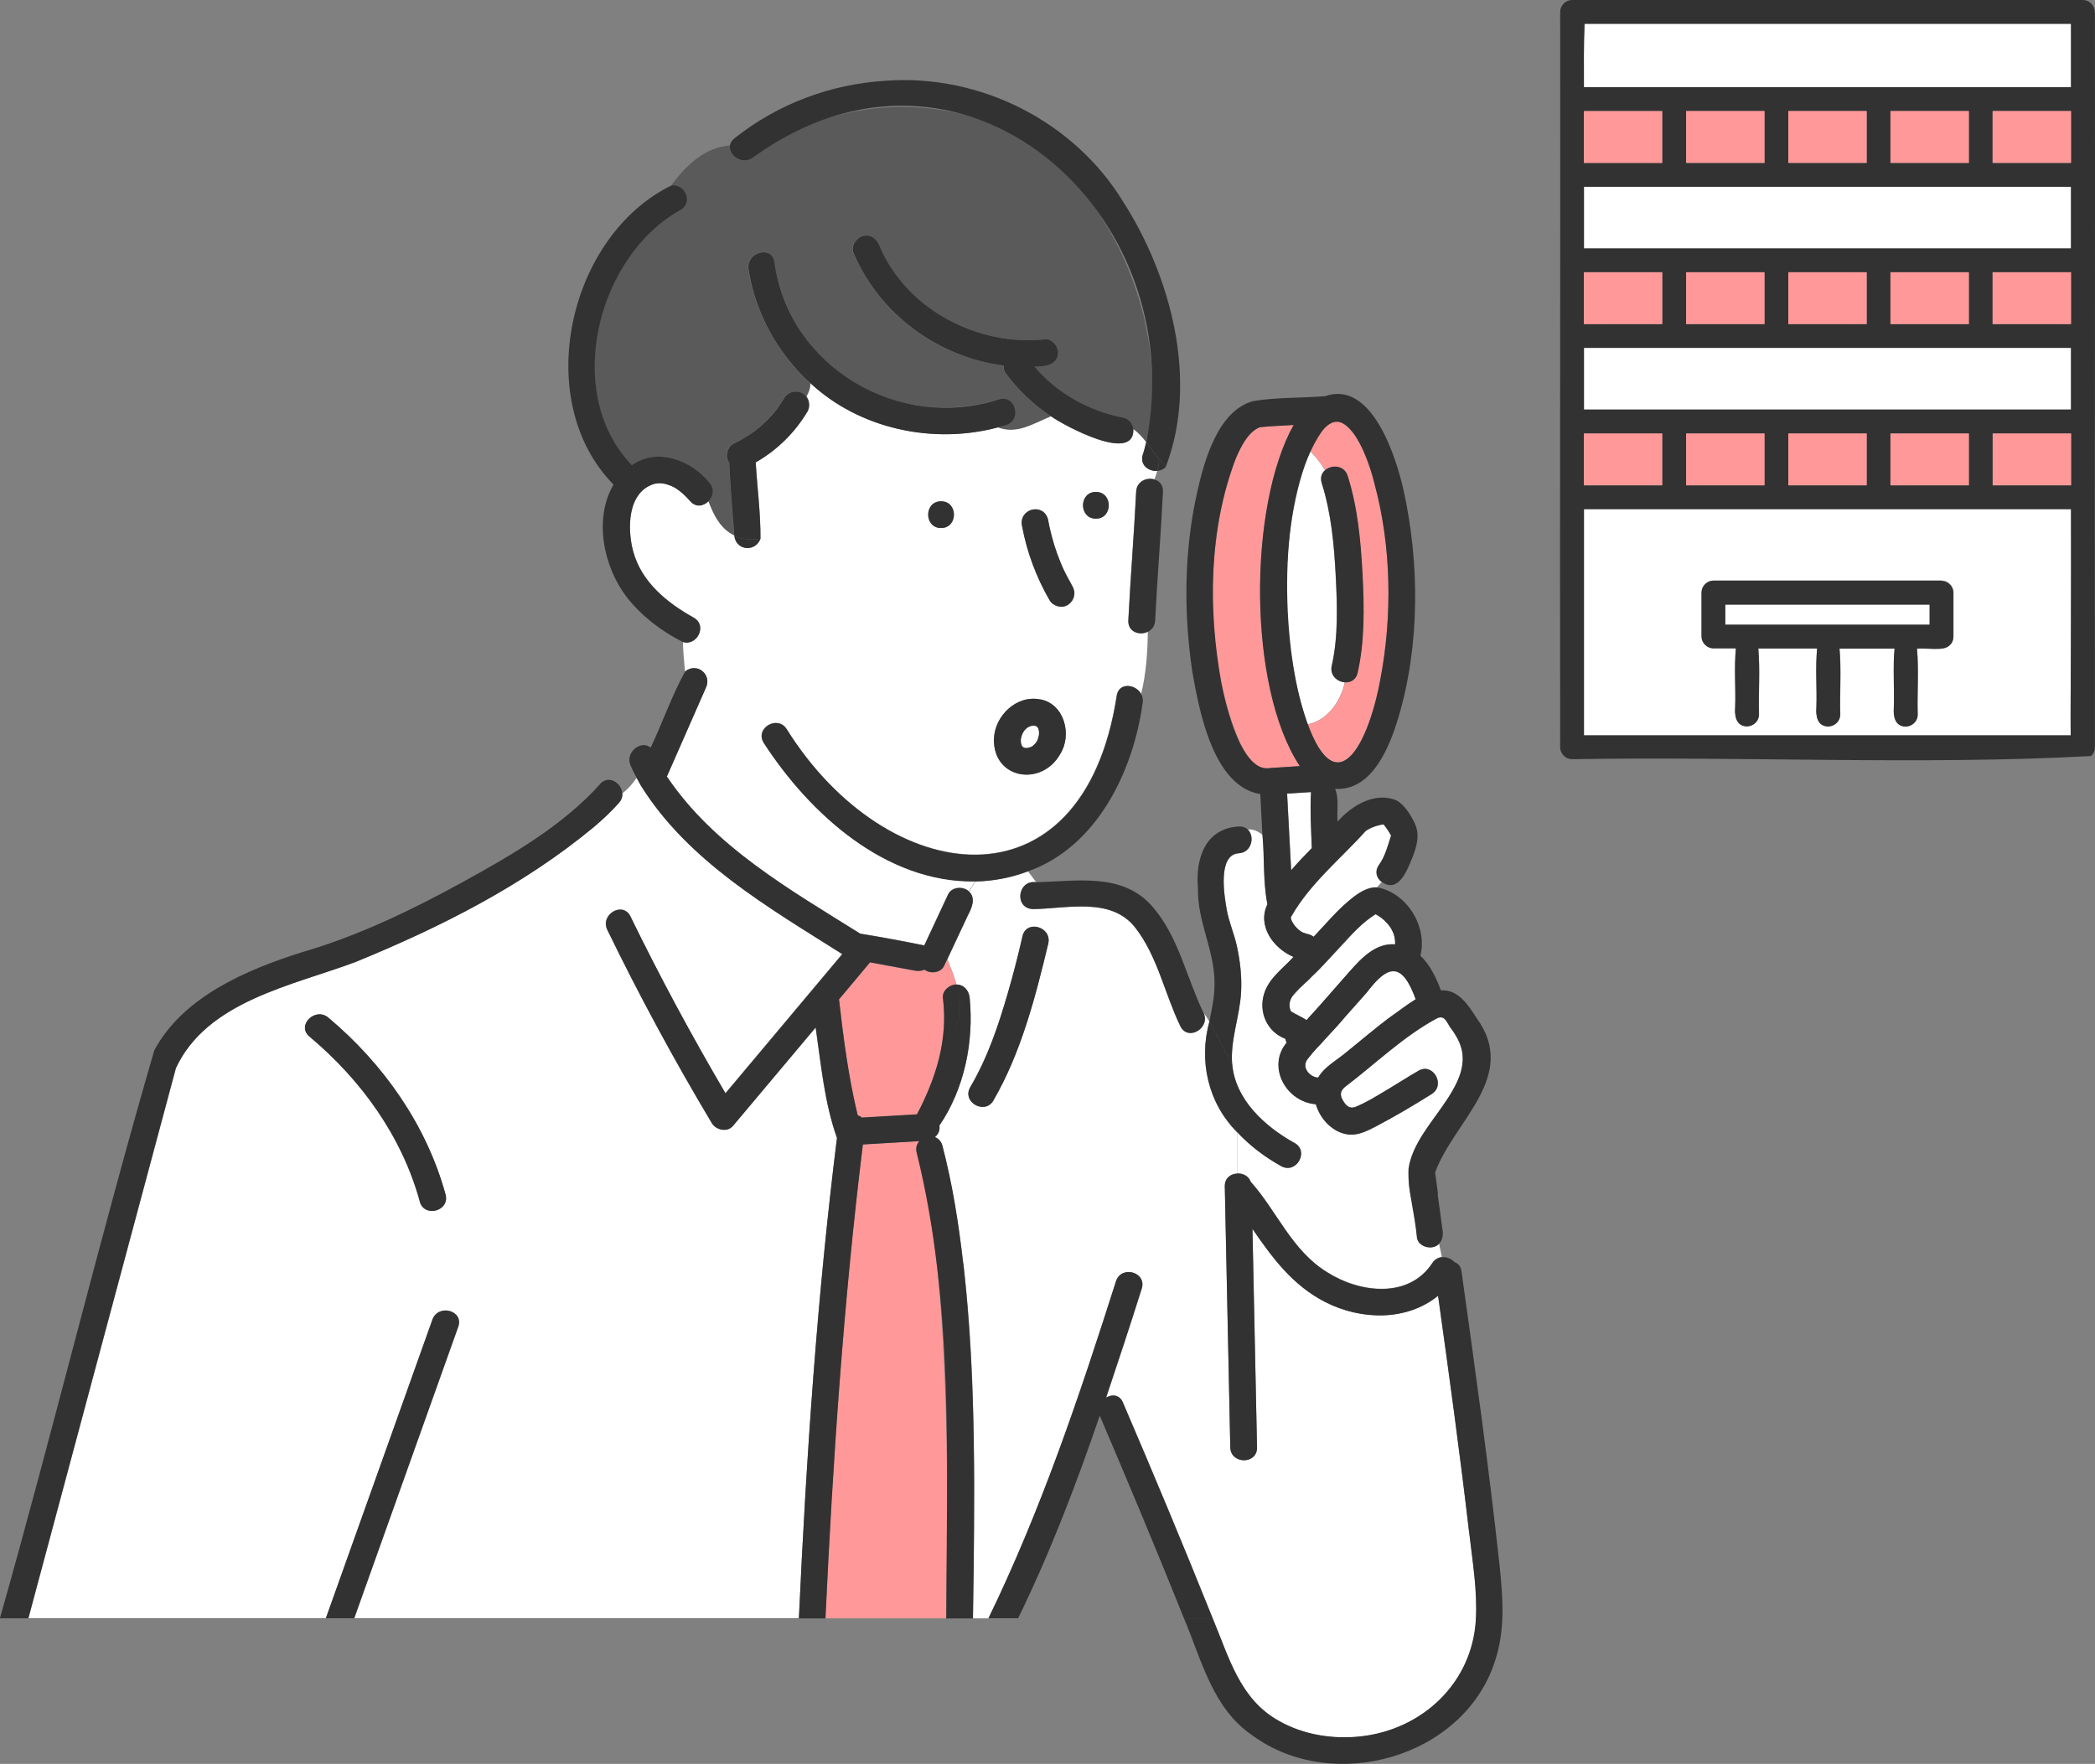 <?xml version="1.0" encoding="UTF-8"?>
<svg id="_レイヤー_2" data-name="レイヤー 2" xmlns="http://www.w3.org/2000/svg" viewBox="0 0 206.08 173.51">
  <rect x="0" y="0" width="206.08" height="173.51" fill="#808080" stroke="none"/>
  <defs>
    <style>
      .cls-1 {
        fill: #5a5a5a;
      }

      .cls-1, .cls-2, .cls-3, .cls-4 {
        stroke-width: 0px;
      }

      .cls-2 {
        fill: #f99;
      }

      .cls-3 {
        fill: #323232;
      }

      .cls-4 {
        fill: #fff;
      }
    </style>
  </defs>
  <g id="_レイヤー_1-2" data-name="レイヤー 1">
    <g>
      <g>
        <path class="cls-4" d="M203.65,34.22h-47.84v6.07h47.91v-6.07h-.07Z"/>
        <path class="cls-4" d="M203.65,18.37h-47.84v6.07h47.91v-6.07h-.07Z"/>
        <path class="cls-4" d="M203.72,64.59v-14.5h-47.91v22.25h47.88c-.07-2.58.03-5.18.03-7.75ZM192.16,62.62c0,.35-.13.61-.32.8,0,0-.01.02-.02.02-.01.01-.03.03-.04.04-.19.19-.45.31-.79.31h-2.41c.19,2.14.01,4.34.07,6.5,0,.66-.54,1.14-1.17,1.17-1.09-.02-1.25-1.05-1.17-1.93.06-1.91-.11-3.85.07-5.75h-5.42c.19,2.14.01,4.34.07,6.5,0,.66-.54,1.14-1.17,1.17-1.09-.02-1.25-1.05-1.17-1.93.06-1.91-.11-3.85.07-5.75h-5.79c.19,2.14.01,4.34.07,6.5,0,.66-.54,1.14-1.17,1.17-1.09-.02-1.25-1.05-1.17-1.93.06-1.91-.11-3.85.07-5.75h-2.21c-.63,0-1.17-.54-1.17-1.17v-4.32c0-.63.54-1.17,1.17-1.17h22.44c.63,0,1.17.54,1.17,1.17v4.32Z"/>
        <path class="cls-4" d="M155.88,8.58h47.84V2.34h-47.86c-.09,2.1-.05,4.14-.06,6.24h.07Z"/>
        <path class="cls-3" d="M206.06,1.17c0-.63-.54-1.17-1.17-1.17h-50.25c-.63,0-1.17.54-1.17,1.17.03,24.07-.04,48.14,0,72.21-.06.67.48,1.3,1.17,1.3,16.77-.3,34.54.59,51.05-.31.01-.01.03-.02.04-.04,0,0,.01-.02.02-.02.19-.19.32-.45.32-.8v-7.19c-.03-21.71.04-43.44,0-65.14ZM160.85,72.33h-5.04v-22.25h47.91c.03,7.42-.04,14.83-.03,22.25h-42.85ZM155.86,2.34h47.86v6.24h-47.91c0-2.09-.03-4.14.06-6.24ZM203.72,47.74h-7.71v-5.1h7.71v5.1ZM165.86,42.64h7.71v5.1h-7.71v-5.1ZM175.91,42.64h7.71v5.1h-7.71v-5.1ZM185.96,42.64h7.71v5.1h-7.71v-5.1ZM163.44,42.64h.07v5.1h-7.71v-5.1h7.63ZM196.09,40.29h-40.28v-6.07h47.91v6.07h-7.63ZM193.67,31.88h-7.71v-5.1h7.71v5.1ZM183.62,31.88h-7.71v-5.1h7.71v5.1ZM173.57,31.88h-7.71v-5.1h7.71v5.1ZM196.01,31.88v-5.1h7.71v5.1h-7.71ZM155.81,26.78h7.71v5.1h-7.71v-5.1ZM196.11,24.44h-40.3v-6.07h47.91v6.07h-7.61ZM193.67,16.03h-7.71v-5.1h7.71v5.1ZM183.62,16.03h-7.71v-5.1h7.71v5.1ZM173.57,16.03h-7.71v-5.1h7.71v5.1ZM196.01,16.03v-5.1h7.71v5.1h-7.71ZM163.44,10.92h.07v5.1h-7.71v-5.1h7.63Z"/>
        <path class="cls-2" d="M155.88,16.03h7.63v-5.1h-7.71v5.1h.07Z"/>
        <path class="cls-2" d="M165.86,10.92v5.1h7.71v-5.1h-7.71Z"/>
        <path class="cls-2" d="M175.91,10.92v5.1h7.71v-5.1h-7.71Z"/>
        <path class="cls-2" d="M185.96,10.92v5.1h7.71v-5.1h-7.71Z"/>
        <path class="cls-2" d="M203.72,10.92h-7.71v5.1h7.71v-5.1Z"/>
        <path class="cls-2" d="M155.88,31.88h7.63v-5.1h-7.71v5.1h.07Z"/>
        <path class="cls-2" d="M165.86,26.78v5.1h7.71v-5.1h-7.71Z"/>
        <path class="cls-2" d="M175.91,26.78v5.1h7.71v-5.1h-7.71Z"/>
        <path class="cls-2" d="M185.96,26.78v5.1h7.71v-5.1h-7.71Z"/>
        <path class="cls-2" d="M203.72,26.78h-7.71v5.1h7.71v-5.1Z"/>
        <path class="cls-2" d="M155.88,47.74h7.63v-5.1h-7.71v5.1h.07Z"/>
        <path class="cls-2" d="M173.57,47.74v-5.1h-7.71v5.1h7.71Z"/>
        <path class="cls-2" d="M183.62,47.74v-5.1h-7.71v5.1h7.71Z"/>
        <path class="cls-2" d="M193.67,47.74v-5.1h-7.71v5.1h7.71Z"/>
        <path class="cls-2" d="M203.65,42.64h-7.63v5.1h7.71v-5.1h-.07Z"/>
        <path class="cls-4" d="M169.72,59.47v1.98h20.1v-1.98h-20.1Z"/>
        <path class="cls-3" d="M190.98,57.12h-22.44c-.63,0-1.17.54-1.17,1.17v4.32c0,.63.54,1.17,1.17,1.17h2.21c-.18,1.89-.01,3.84-.07,5.75-.07.88.07,1.9,1.17,1.93.63-.03,1.17-.51,1.17-1.17-.06-2.16.12-4.36-.07-6.5h5.79c-.18,1.89-.01,3.84-.07,5.75-.07.88.07,1.9,1.17,1.93.63-.03,1.17-.51,1.17-1.17-.06-2.16.12-4.36-.07-6.5h5.42c-.18,1.89-.01,3.84-.07,5.75-.07.88.07,1.9,1.17,1.93.63-.03,1.17-.51,1.17-1.17-.06-2.16.12-4.36-.07-6.5.96-.12,2.53.32,3.24-.35,0,0,.01-.02.02-.02.19-.19.32-.45.32-.8v-4.32c0-.63-.54-1.17-1.17-1.17ZM189.81,61.45h-20.1v-1.98h20.1v1.98Z"/>
      </g>
      <g>
        <path class="cls-2" d="M102.12,71.61s0,0,0,0c0,0-.01-.01-.02-.02,0,.01.01.02.02.03Z"/>
        <path class="cls-2" d="M102.13,71.63s.02.02.02.02c0,0-.02-.02-.03-.03,0,0,0,0,0,.01Z"/>
        <path class="cls-2" d="M121.96,73.02c.48.94,1.25,2.31,2.24,2.54,1.11.02,2.5-.15,3.66-.2-5.12-7.72-5.09-25.5-.61-33.56-1.04.08-2.34.1-3.34.23-1.15.47-1.84,1.94-2.32,3-3.14,8.11-3.12,20,.37,27.99Z"/>
        <path class="cls-2" d="M100.51,73.35s0,0,0,0c0,.01.01.01.02.02,0-.01-.01-.02-.02-.03Z"/>
        <path class="cls-2" d="M100.49,73.33s-.02-.02-.02-.02c0,0,.02.02.03.03,0,0,0,0,0-.01Z"/>
        <path class="cls-4" d="M101.61,73.35c.1-.09.19-.19.28-.28.04-.06.08-.13.12-.19.03-.05.05-.1.07-.15.06-.15.09-.31.12-.47,0-.11,0-.21,0-.32-.02-.09-.04-.18-.07-.27-.02-.04-.04-.08-.06-.11-.03-.04-.06-.06-.09-.09-.03-.02-.06-.03-.08-.05-.05-.02-.1-.03-.15-.04-.06,0-.12,0-.19,0-.08.02-.16.04-.24.06-.1.05-.2.09-.29.15-.11.09-.21.19-.3.3-.08.11-.14.24-.2.37-.05.14-.09.29-.12.44,0,.11,0,.22,0,.32.02.09.04.18.07.27.02.04.04.08.06.11,0,0,.02.02.02.03.02.02.04.04.07.06.03.02.06.03.08.05.05.02.1.03.15.04.06,0,.12,0,.19,0,.09-.02.17-.04.26-.07.08-.04.15-.08.24-.12.02-.01.03-.03.05-.04Z"/>
        <path class="cls-2" d="M101.69,73.3s-.07.06-.11.09c.05-.03.1-.06.11-.09Z"/>
        <path class="cls-4" d="M132.3,67.12c-.75-.04-1.52-.67-1.31-1.63.65-2.86.54-5.95.39-8.86-.16-3.05-.44-6.19-1.38-9.11-.18-.55,0-.99.33-1.27-.38-.67-.88-1.29-1.48-1.91-3.11,8.11-2.96,18.71-.25,26.92,1.97-.39,3.26-2.23,3.68-4.13Z"/>
        <path class="cls-2" d="M135.18,47.48c-.51-1.86-1.19-4.17-2.68-5.51-.42-.38-.83-.56-1.15-.52-1.12.3-1.98,1.82-2.48,2.89.6.62,1.1,1.25,1.48,1.91.64-.55,1.86-.49,2.2.57,1,3.13,1.3,6.54,1.47,9.81.16,3.15.22,6.46-.49,9.56-.16.69-.69.96-1.23.94-.42,1.91-1.71,3.74-3.68,4.13,3.33,8.68,6.36.13,7.14-4.36,1.22-6.29,1.11-13.24-.59-19.42Z"/>
        <path class="cls-4" d="M127.1,98.04c-.29.41-.34.93-.14,1.4.05.04.12.1.09.08.47.3,1.02.5,1.47.83,1.43-1.55,2.8-3.16,4.2-4.74,1.22-1.38,2.61-2.86,4.52-2.72.05-1.12-.53-1.96-1.37-2.62-.1-.06-.4-.27-.55-.34-.03.01-.04.02,0,0,0,0,0,0,0,0-.89.46-1.58,1.21-2.29,1.95-1.88,2.14-4.01,4.08-5.92,6.16Z"/>
        <path class="cls-2" d="M136.21,81.11s.07.05,0,0c0,0,0,0,0,0Z"/>
        <path class="cls-2" d="M135.36,89.91s-.04.02-.05.03c0,0,0,0,0,0,.02-.01.04-.02.05-.03Z"/>
        <path class="cls-4" d="M129.01,83.14c.02-1.74-.17-3.5-.04-5.22-.78.05-1.57.1-2.35.15.13,2.51.26,5.03.4,7.54.65-.76,1.35-1.49,2.04-2.19-.02-.09-.04-.19-.04-.28Z"/>
        <path class="cls-2" d="M136.2,81.09s-.01,0,0,0h0Z"/>
        <path class="cls-2" d="M136.08,81.03c-.02-.05-.1.04,0,0h0Z"/>
        <path class="cls-4" d="M136.37,95.68c-.78.43-1.39,1.32-1.97,1.98-1.41,1.59-2.81,3.19-4.23,4.77-.62.8-2.43,1.92-1.51,3.03.26.32.62.53,1,.54.55-.99,1.66-1.61,2.53-2.3,2.35-1.89,4.49-3.76,7.06-5.42-.42-1.14-1.34-3.44-2.88-2.6Z"/>
        <path class="cls-4" d="M82.31,111.9c-1.23-3.46-1.56-7.23-2.09-10.85-2.71,3.23-5.43,6.46-8.14,9.69-.56.66-1.66.41-2.07-.27-3.7-6.19-7.13-12.53-10.28-19.01-.74-1.52,1.53-2.85,2.27-1.33,2.88,5.92,6.01,11.72,9.35,17.4,3.83-4.56,7.66-9.13,11.49-13.69-7.23-4.57-15.13-9.1-19.79-16.54-.01-.02-.02-.03-.03-.05-.14-.24-.27-.48-.4-.73-.39.57-.84,1.09-1.38,1.51.02.31-.08.64-.34.94-.76.84-1.58,1.62-2.44,2.35-6.95,5.77-15.19,9.91-23.51,13.31-6.18,2.31-14.57,3.84-17.63,10.43-4.85,18.03-9.67,36.08-14.51,54.11h29.26c3.49-9.79,6.99-19.58,10.48-29.37.57-1.59,3.11-.9,2.54.7-3.41,9.56-6.82,19.11-10.23,28.67h43.73c.73-15.79,1.78-31.59,3.75-47.28ZM41.29,118.19c-1.77-6.43-5.78-11.97-10.86-16.23-1.3-1.09.57-2.94,1.86-1.86,5.41,4.53,9.66,10.55,11.53,17.39.45,1.64-2.09,2.33-2.54.7Z"/>
        <path class="cls-1" d="M112.63,31.64c-1.83-7.87-6.5-15.5-14.02-19-7.84-3.64-17.75-2.56-24.52,2.83-1.05.84-2.46-.19-2.3-1.17-2.42.22-4.22,1.84-5.76,3.94,1.28-.21,2.21,1.69.88,2.42-8.21,4.56-11.6,17.99-4.78,25.09,2.48-1.75,5.83-.49,7.6,1.69.55.63.38,1.41-.08,1.87.52,1.41,1.22,2.76,2.56,3.39-.17-2.4-.38-4.81-.5-7.21-.44-.54-.21-1.55.43-1.85.77-.36,1.49-.8,2.17-1.31.76-.6,1.45-1.29,2.05-2.04.28-.37.53-.75.76-1.14.45-.79,1.65-.86,2.18-.14.26-.44.42-.89.38-1.33-3.2-2.92-5.42-6.91-6.08-11.22-.25-1.66,2.28-2.37,2.54-.7.72,4.69,3.36,8.98,7.36,11.58,4.35,2.82,9.81,3.46,14.74,1.94,1.62-.5,2.31,2.04.7,2.54-.27.08-.55.16-.82.23,1.87.71,3.35-.32,5.25-1.09-1.71-1.15-3.23-2.58-4.47-4.26-.16-.22-.21-.48-.18-.74-6.42-.81-12.27-5.08-14.79-11.12-.28-.66.3-1.44.92-1.62.74-.21,1.35.27,1.62.92,2.6,6.26,9.66,9.95,16.27,9.24.71-.08,1.31.66,1.31,1.31,0,1.24-1.34,1.39-2.31,1.38,2.21,2.61,5.37,4.38,8.77,5.02.53.1.88.6.95,1.12.47.34.87.79,1.26,1.28.96-3.88.79-7.97-.11-11.86Z"/>
        <path class="cls-4" d="M144.53,150.86c-.91-7.81-1.98-15.61-3.07-23.4-3.05,2.49-7.51,2.44-11.08.63-3.21-1.63-5.23-4.36-7.18-7.21.15,7.16.3,14.33.45,21.49.04,1.7-2.59,1.69-2.63,0-.18-8.56-.36-17.12-.54-25.67-.02-.82.59-1.24,1.23-1.26v-4.04c-2.88-2.87-3.82-7.03-2.75-10.92-.19-.31-.39-.61-.6-.91.8,1.51-1.49,2.92-2.25,1.38-1.53-3.15-2.25-6.9-4.44-9.7-2.39-3.04-6.72-1.86-10.04-1.82-1.89-.03-1.55-2.92.3-2.64-.28-.37-.54-.74-.81-1.08-1.64.62-3.38.96-5.18,1l-.61,1c.69.65.26,1.61-.11,2.32-.68,1.44-1.35,2.89-2.03,4.33.32.81.66,1.63.9,2.49.75,0,1.22.61,1.3,1.31.42,4.33-.52,8.95-2.98,12.57.09.44-.12.87-.44,1.13.34.12.62.39.74.85,3.69,15.18,3.12,30.97,2.99,46.48h1.54c5.17-10.63,8.96-21.89,12.54-33.14.5-1.61,3.04-.92,2.54.7-1.13,3.59-2.31,7.15-3.51,10.74.57-.35,1.32-.31,1.66.48,3.02,7.04,5.98,14.12,8.83,21.23h.07-.07c1.6,3.81,2.65,7.94,6.51,10.09,2.42,1.38,5.3,1.83,8.06,1.53,6.06-.67,10.95-5.24,11.32-11.44.17-2.81-.32-5.72-.64-8.5ZM103.12,92.8c-1.27,5.29-2.66,10.71-5.4,15.45-.87,1.45-3.14.13-2.27-1.33,2.62-4.55,3.91-9.76,5.13-14.83.36-1.66,2.89-.95,2.54.7Z"/>
        <path class="cls-4" d="M143.69,105.64c.64-1.82,0-3.07-1.02-4.58-.38-.57-.54-1.21-1.27-.91-3.33,1.78-6.1,4.51-9.1,6.78-.5.44-.49.85-.12,1.43.3.47.61.7,1.11.55.95-.28,1.93-1.02,2.79-1.51,1.16-.66,2.3-1.34,3.43-2.05,1.44-.9,2.76,1.38,1.33,2.27-1.76,1.1-3.56,2.17-5.4,3.14-1.14.6-2.17,1.14-3.46.68-1.23-.44-2.17-1.59-2.53-2.82-2.92-.22-4.85-3.69-2.87-6.06-.07-.12-.11-.25-.13-.38-1.8-.67-2.66-2.64-2.08-4.45.48-1.54,1.84-2.45,2.88-3.6-1.99-.84-3.6-3.07-2.56-5.18-.45-2.21-.27-4.57-.49-6.83-.44-.34-.9-.57-1.44-.53.69.68.38,2.24-.9,2.32-2.11.14-1.42,4.22-1.19,5.52.21,1.21.72,2.35.99,3.55.33,1.49.52,3.05.43,4.58-.13,2.41-1.08,4.73-.88,7.11.16.28.33.56.51.83-.18-.27-.34-.55-.51-.83.31,3.5,3.23,6.14,6.13,7.75,1.48.83.15,3.1-1.33,2.27-1.59-.88-3.07-1.99-4.3-3.32v4.04c.55-.02,1.12.25,1.32.82,2.57,2.86,4.02,6.76,7.54,8.91,3.13,1.99,7.98,2.65,10.32-.91.25-.37.59-.55.94-.59l-.27-1.3c-.6.66-2.01.32-2.15-.61-.15-1.12-.31-2.24-.46-3.36-1.76-5.88,2.88-7.99,4.74-12.76Z"/>
        <path class="cls-4" d="M135.62,85.14c.65-.86.91-1.94,1.22-2.92,0-.03-.02-.06-.02-.06-.13-.23-.47-.78-.71-1.05-.43.02-1.09.23-1.56.51,0,0-.16.11-.2.13-2.49,2.77-5.5,5.18-7.35,8.46-.03.06-.03.04,0,.18.09.41.65,1.13,1.2,1.37-.05-.02.4.11.22.09.3.04.58.14.81.31,1.28-1.35,2.47-2.81,3.96-3.94.64-.49,1.43-.95,2.26-.92.14-.19.3-.36.47-.53-.46-.36-.69-.97-.27-1.61Z"/>
        <path class="cls-2" d="M91.08,95.48s-.09-.06-.13-.09c-.53.25-1.11.06-1.65-.03-1.24-.23-2.48-.46-3.72-.68-1.01,1.21-2.03,2.42-3.05,3.64.44,3.83.93,7.64,1.84,11.4.15.05.29.13.4.23,1.81-.11,3.62-.21,5.43-.32,1.89-3.59,3.07-7.34,2.55-11.46-.08-.71.67-1.33,1.33-1.31-.24-.86-.58-1.68-.9-2.49-.1.22-.2.44-.31.65-.31.67-1.22.78-1.8.47Z"/>
        <path class="cls-4" d="M112.42,44.71c.13-.4.23-.81.33-1.22-.39-.49-.79-.94-1.26-1.28.13,3.41-6.81-.35-8.09-1.26-1.89.78-3.38,1.8-5.25,1.09-6.36,1.69-13.57.16-18.43-4.36.03.44-.13.89-.38,1.33.31.41.35,1.02.09,1.46-1.23,2.06-3,3.81-5.09,4.99.16,2.5.49,5.03.47,7.52.15-.02.3-.03.46-.07-.16.03-.31.05-.46.07-.5,1.36-2.41,1.17-2.57-.3-1.34-.63-2.04-1.98-2.56-3.39-.46.47-1.21.63-1.78-.01-.52-.59-1.19-1.21-1.85-1.5-.58-.23-1.08-.34-1.68-.21-2.67.79-2.68,4.44-2.08,6.67.83,3.02,3.32,5.03,5.95,6.5,1.39.78.3,2.82-1.06,2.39.01.98.12,1.95.2,2.91,1.17-.95,2.7.3,2.03,1.64-1.27,2.9-2.55,5.79-3.82,8.69,4.64,6.9,12.13,11.14,19.02,15.46,2.1.34,4.22.73,6.3,1.16.78-1.68,1.57-3.35,2.35-5.03.36-.76,1.5-.82,2.05-.28l.61-1c-8.8.14-16.27-6.63-20.81-13.63-.89-1.45,1.39-2.77,2.27-1.33,9.84,15.71,29.15,18.29,32.46-3.31.21-1.35,1.9-1.14,2.41-.14.5-2.05.63-4.1.66-6.15-.8.41-1.98.04-1.93-1.1.21-4.22.56-8.44.77-12.67.05-1.03,1.05-1.43,1.81-1.2.11-.28.2-.57.28-.85-.84.09-1.76-.57-1.44-1.6ZM92.57,51.94c-1.69,0-1.69-2.63,0-2.63s1.69,2.63,0,2.63ZM104.28,74.2c-1.83,3.21-6.57,2.46-6.51-1.48.06-2.29,2.22-4.4,4.57-3.91,2.37.46,3.14,3.51,1.93,5.4ZM105.04,59.51c-.59.38-1.46.12-1.8-.47-1.3-2.25-2.23-4.73-2.7-7.28-.37-1.69,2.04-2.36,2.54-.7.28,1.49.7,2.96,1.28,4.36.36,1.31,2.27,2.97.68,4.1ZM107.8,51.02c-1.69,0-1.69-2.63,0-2.63s1.69,2.63,0,2.63Z"/>
        <path class="cls-2" d="M92.9,134.85c-.32-7.18-.87-14.47-2.73-21.44-.13-.48,0-.88.26-1.17-1.85.11-3.71.22-5.56.33-1.9,15.48-2.95,31.05-3.68,46.62h11.88c.12-8.11.19-16.23-.17-24.34Z"/>
        <path class="cls-3" d="M112.27,68.3c-.39,1.6-.99,3.2-1.95,4.8.96-1.6,1.57-3.2,1.95-4.8-.51-1-2.2-1.21-2.41.14-3.32,21.63-22.64,19-32.46,3.31-.88-1.44-3.16-.12-2.27,1.33,4.54,7,12.01,13.77,20.81,13.63l.17-.28-.17.28c1.8-.04,3.55-.38,5.18-1-.41-.52-.83-.97-1.32-1.22.49.24.91.7,1.32,1.22,6.75-2.38,10.36-9.8,11.28-16.57.05-.32,0-.6-.13-.84Z"/>
        <path class="cls-3" d="M69.75,47.44c-1.78-2.18-5.12-3.45-7.6-1.69-6.82-7.09-3.42-20.53,4.78-25.09,1.33-.74.4-2.64-.88-2.42-1.11,1.51-2.09,3.26-3.07,4.89.98-1.63,1.96-3.38,3.07-4.89-10.14,4.96-13.83,21.14-5.7,29.43-1.98,3.37-.97,8.13,1.31,11.08,1.47,1.86,3.41,3.35,5.52,4.41-.01-.77.03-1.55.19-2.33-.16.78-.2,1.56-.19,2.33,1.36.43,2.44-1.61,1.06-2.39-2.63-1.47-5.12-3.48-5.95-6.5-.61-2.23-.59-5.88,2.08-6.67.61-.14,1.1-.02,1.68.21.66.29,1.33.91,1.85,1.5.56.64,1.31.48,1.78.01-.2-.55-.38-1.11-.56-1.64.18.53.35,1.09.56,1.64.46-.47.64-1.24.08-1.87Z"/>
        <path class="cls-3" d="M113.58,47.17c-.48,1.27-1.14,2.49-.63,4.01-.5-1.51.15-2.74.63-4.01-.75-.23-1.76.17-1.81,1.2-.21,4.22-.56,8.44-.77,12.67-.06,1.15,1.13,1.51,1.93,1.1.01-.73.01-1.47.01-2.2,0,.73,0,1.47-.01,2.2.38-.19.67-.56.7-1.1.21-4.22.56-8.44.77-12.67.03-.66-.35-1.05-.82-1.2Z"/>
        <path class="cls-3" d="M92.57,51.94c1.69,0,1.69-2.63,0-2.63s-1.69,2.63,0,2.63Z"/>
        <path class="cls-3" d="M107.8,51.02c1.69,0,1.69-2.63,0-2.63s-1.69,2.63,0,2.63Z"/>
        <path class="cls-3" d="M102.34,68.8c-2.35-.48-4.51,1.62-4.57,3.91-.07,3.94,4.68,4.69,6.51,1.48,1.21-1.89.44-4.94-1.93-5.4ZM102.13,71.63s0,0,0-.01c.01.01.03.03.03.03,0,0-.01,0-.02-.02ZM102.12,71.61s-.01-.02-.02-.03c0,.01.01.01.02.02,0,0,0,0,0,0ZM100.49,73.33s0,0,0,.01c-.01-.01-.03-.03-.03-.03,0,0,.01,0,.02.02ZM100.51,73.35s.01.02.02.03c0-.01-.01-.01-.02-.02,0,0,0,0,0,0ZM101.32,73.51c-.08.03-.17.05-.26.07-.06,0-.12,0-.19,0-.05-.01-.1-.03-.15-.04-.03-.02-.06-.03-.08-.05-.02-.02-.05-.04-.07-.06,0,0-.02-.02-.02-.03-.02-.04-.04-.08-.06-.11-.03-.09-.05-.18-.07-.27,0-.11,0-.22,0-.32.03-.15.07-.3.12-.44.06-.12.12-.25.2-.37.09-.11.19-.21.3-.3.09-.06.19-.1.29-.15.08-.03.16-.05.24-.06.06,0,.12,0,.19,0,.05.01.1.03.15.04.03.02.06.03.08.05.03.03.06.06.09.09.02.04.04.08.06.11.03.09.05.18.07.27,0,.11,0,.21,0,.32-.03.16-.07.32-.12.47-.02.05-.05.1-.07.15-.04.07-.08.13-.12.19-.1.11-.2.23-.32.33-.08.05-.15.08-.24.12ZM101.58,73.38s.07-.06.11-.09c-.01.03-.06.06-.11.09Z"/>
        <path class="cls-3" d="M35.72,156.71c3.12-8.73,6.23-17.46,9.35-26.2.57-1.6-1.97-2.28-2.54-.7-3.49,9.79-6.99,19.58-10.48,29.37h2.79c.29-.82.59-1.65.88-2.47Z"/>
        <path class="cls-3" d="M59.03,77.13c-3.71,4.13-8.84,7.07-13.65,9.71-5,2.74-10.23,5.25-15.72,6.84-5.45,1.73-11.64,4.36-14.48,9.63-5.39,18.5-9.92,37.31-15.19,55.88h2.79c4.85-18.03,9.66-36.08,14.51-54.11,3.06-6.59,11.44-8.12,17.63-10.43,8.33-3.4,16.56-7.54,23.51-13.31.86-.73,1.69-1.51,2.44-2.35.26-.29.36-.62.34-.94-.91.72-2.06,1.18-3.52,1.18,1.46,0,2.61-.46,3.52-1.18-.05-1.02-1.34-1.89-2.2-.92Z"/>
        <path class="cls-3" d="M94.74,124.28c-.43-3.9-1.03-7.79-2.04-11.58-.12-.45-.41-.72-.74-.85.32-.26.53-.69.44-1.13,2.46-3.62,3.41-8.23,2.98-12.57-.07-.7-.54-1.3-1.3-1.31.44,1.56.55,3.23-.43,5.18.97-1.95.86-3.62.43-5.18-.66-.01-1.41.6-1.33,1.31.52,4.12-.67,7.87-2.55,11.46-1.81.11-3.62.21-5.43.32-.11-.11-.25-.18-.4-.23-.91-3.75-1.4-7.56-1.84-11.4,1.02-1.21,2.04-2.42,3.05-3.64,1.48.27,2.97.55,4.45.82.31.06.63.02.91-.1.57.43,1.6.33,1.93-.38.1-.22.2-.44.31-.65-.14-.37-.28-.73-.4-1.1.12.36.26.73.4,1.1.68-1.44,1.35-2.89,2.03-4.33.38-.7.8-1.67.11-2.32l-1.22,2,1.22-2c-.56-.54-1.69-.47-2.05.28-.78,1.68-1.57,3.35-2.35,5.03-2.09-.43-4.2-.82-6.3-1.16-6.9-4.32-14.39-8.56-19.02-15.46,1.27-2.9,2.55-5.79,3.82-8.69.67-1.34-.86-2.59-2.03-1.64.23,2.53.32,4.94-1.77,7.03,2.09-2.09,2-4.5,1.77-7.03-1.31,2.37-2.22,5.02-3.39,7.49-.87-.8-2.56.4-1.97,1.76.18.42.39.83.61,1.23.53-.79.93-1.68,1.23-2.57-.3.89-.7,1.78-1.23,2.57.13.24.26.49.4.73.01.02.02.04.03.05,4.66,7.44,12.56,11.96,19.79,16.54-3.83,4.56-7.66,9.13-11.49,13.69-3.34-5.68-6.46-11.48-9.35-17.4-.74-1.52-3.01-.19-2.27,1.33,3.15,6.48,6.58,12.82,10.28,19.01.4.67,1.51.93,2.07.27,2.71-3.23,5.43-6.46,8.14-9.69.53,3.62.86,7.39,2.09,10.85-1.96,15.69-3.02,31.49-3.75,47.28h2.62c.73-15.58,1.78-31.15,3.68-46.62,1.85-.11,3.71-.22,5.56-.33-.26.28-.39.68-.26,1.17,3.68,14.93,2.93,30.53,2.9,45.78h2.63c.18-11.65.34-23.32-.95-34.91Z"/>
        <path class="cls-3" d="M135.32,89.94s0,0,0,0c-.04.02-.03.01,0,0Z"/>
        <path class="cls-3" d="M122.75,81.61c-.54.04-1.15.36-1.92,1.13.77-.77,1.39-1.08,1.92-1.13-.21-.21-.51-.33-.9-.31-3.33.19-4.27,3.21-4.01,6.09-.08,3.26,1.68,6.17,1.63,9.43,0,1.25-.26,2.45-.51,3.66.8,1.35,1.46,2.85,2.24,4.22-.2-2.37.75-4.7.88-7.11.08-1.53-.1-3.09-.43-4.58-.27-1.2-.78-2.34-.99-3.55-.23-1.31-.92-5.39,1.19-5.52,1.29-.08,1.59-1.64.9-2.32Z"/>
        <path class="cls-3" d="M127.34,112.44c-2.9-1.61-5.83-4.25-6.13-7.75-.79-1.37-1.44-2.87-2.24-4.22-1.07,3.89-.13,8.05,2.75,10.92v-2.36,2.36c1.23,1.32,2.71,2.43,4.3,3.32,1.48.83,2.81-1.45,1.33-2.27Z"/>
        <path class="cls-3" d="M141.46,117.49c-.1-.72-.2-1.44-.29-2.16,1.84-5.05,8.27-9.46,4.07-15.2-.8-1.26-1.81-2.83-3.5-2.71-.47-1.25-1.07-2.52-2.02-3.41.72-2.88-1.34-6.22-4.28-6.73-.33.45-.56.96-.56,1.59,0-.63.23-1.15.56-1.59-.83-.03-1.61.43-2.26.92-1.49,1.13-2.68,2.59-3.96,3.94-.23-.17-.51-.27-.81-.31.18.02-.26-.11-.22-.09-.55-.24-1.11-.95-1.2-1.37-.02-.13-.02-.11,0-.18,1.85-3.28,4.86-5.69,7.35-8.46.04-.02.21-.13.2-.13.47-.27,1.13-.48,1.56-.51.24.27.59.82.71,1.05,0,0,.01.03.02.06-.32.98-.58,2.06-1.22,2.92-.42.63-.19,1.25.27,1.61.54-.53,1.17-.96,1.6-1.38-.43.43-1.06.86-1.6,1.38,1.66,1.19,2.51-1.05,3.03-2.32.45-1.13.79-2.27.26-3.41-.37-.79-1-1.83-1.79-2.26-2.09-.9-4.44.5-5.8,2.08-.11-1.06.17-2.23-.25-3.22,3.65.22,5.38-4.16,6.24-7.07,2.11-7.07,2.08-15.2.48-22.37-.71-3.15-3.1-10.81-7.69-9.19-2.34.19-4.76.1-7.07.48-3.51.94-4.85,5.95-5.53,8.98-1.29,5.76-1.34,11.85-.47,17.67.68,3.87,2.07,11.27,6.68,12.01.07,1.34.14,2.67.21,4.01.61.47,1.18,1.12,1.9,1.48-.72-.36-1.29-1.01-1.9-1.48.22,2.26.04,4.62.49,6.83-1.03,2.11.58,4.34,2.56,5.18-1.04,1.15-2.39,2.06-2.88,3.6-.58,1.81.28,3.78,2.08,4.45.02.13.07.26.13.38-1.98,2.37-.05,5.84,2.87,6.06.36,1.24,1.3,2.38,2.53,2.82,1.29.45,2.32-.09,3.46-.68,1.84-.97,3.64-2.03,5.4-3.14,1.43-.9.11-3.17-1.33-2.27-2.06,1.17-4.05,2.64-6.22,3.56-.5.14-.81-.08-1.11-.55-.37-.58-.39-.99.12-1.43,3-2.27,5.77-5,9.1-6.78.73-.29.89.34,1.27.91,4.14,5.05-3.47,9.05-4.1,13.92-.1,2.06.67,4.62.83,6.78.15.93,1.55,1.27,2.15.61l-.88-4.28.88,4.28c.33-.32.45-.81.38-1.31-.16-1.19-.32-2.38-.49-3.57ZM136.22,81.11c.06.05.04.03,0,0,0,0,0,0,0,0ZM136.08,81.03c-.1.04-.02-.05,0,0h0ZM130.06,42.39c2.53-3.25,4.68,3.2,5.12,5.09,1.7,6.19,1.8,13.14.59,19.42-1.34,7.17-4.83,12.81-7.78,2.27-1.96-7.13-2.28-20.57,2.07-26.78ZM125.03,75.54c-2.92.64-4.47-6.24-4.89-8.38-1.31-7.26-1.24-15.19,1.45-22.13.47-1.07,1.16-2.53,2.32-3,1-.12,2.3-.15,3.34-.23-4.48,8.04-4.52,25.83.61,33.56-.94.06-1.89.12-2.83.18ZM126.61,78.06c.78-.05,1.57-.1,2.35-.15-.1,1.82,0,3.69.08,5.51-.69.7-1.39,1.43-2.04,2.19-.13-2.51-.26-5.03-.4-7.54ZM126.96,99.44c-.59-1.49,1.25-2.41,2.07-3.36,2.14-1.97,3.83-4.56,6.28-6.15,0,0,0,0,0,0,.01,0,.04-.02.05-.03,0,0-.03.02-.05.03.15.06.46.28.55.34.84.66,1.42,1.5,1.37,2.62-1.91-.14-3.3,1.34-4.52,2.72-1.4,1.58-2.77,3.19-4.2,4.74-.45-.33-1-.53-1.47-.83.03.02-.04-.04-.09-.08ZM137.06,99.82c-1.68,1.21-3.24,2.58-4.86,3.88-.86.69-1.97,1.31-2.53,2.3-.85-.03-1.7-1.06-1.03-1.83,1.13-1.45,2.51-2.71,3.68-4.14.7-.78,1.39-1.57,2.09-2.35,2.19-2.92,3.55-2.98,4.85.62-.8.48-1.55,1.08-2.2,1.54Z"/>
        <path class="cls-3" d="M130.02,47.51c.93,2.92,1.22,6.06,1.38,9.11.15,2.91.26,6-.39,8.86-.37,1.65,2.16,2.35,2.54.7.7-3.1.65-6.41.49-9.56-.17-3.27-.47-6.68-1.47-9.81-.51-1.61-3.05-.92-2.54.7Z"/>
        <path class="cls-3" d="M118.36,99.57c-.53-.75-1.14-1.42-1.91-1.93.77.51,1.38,1.19,1.91,1.93-1.67-3.46-2.44-7.49-5.04-10.44-2.95-3.34-7.44-2.43-11.39-2.35.81,1.07,1.71,2.08,3.13,2.08-1.41,0-2.32-1.01-3.13-2.08-1.86-.26-2.19,2.59-.3,2.64,3.33-.04,7.66-1.22,10.04,1.82,2.19,2.8,2.91,6.55,4.44,9.7.76,1.55,3.05.14,2.25-1.38Z"/>
        <path class="cls-3" d="M147.51,154c-1.05-9.68-2.4-19.32-3.75-28.96-.07-.5-.35-.78-.69-.89-.3-.34-.78-.53-1.24-.48l.5,2.42-.5-2.42c-.35.04-.69.21-.94.59-2.34,3.56-7.2,2.9-10.32.91-3.51-2.14-4.97-6.05-7.54-8.91-.2-.57-.77-.84-1.32-.82v5.87-5.87c-.64.02-1.24.44-1.23,1.26.18,8.56.36,17.12.54,25.67.04,1.69,2.67,1.7,2.63,0-.15-7.16-.3-14.33-.45-21.49,1.95,2.84,3.97,5.58,7.18,7.21,3.57,1.81,8.04,1.85,11.08-.63,1.09,7.79,2.16,15.59,3.07,23.4.32,2.79.81,5.69.64,8.5-.37,6.19-5.26,10.77-11.32,11.44-2.75.3-5.63-.15-8.06-1.53-3.86-2.14-4.91-6.28-6.51-10.09h-2.82c1.74,4.11,2.82,8.88,6.74,11.53,7.88,5.78,20.71,2.24,23.83-7.23,1.06-3.1.81-6.3.48-9.49Z"/>
        <path class="cls-3" d="M110.46,137.96c-.34-.79-1.09-.83-1.66-.48,1.2-3.58,2.38-7.15,3.51-10.74.5-1.62-2.03-2.31-2.54-.7-3.58,11.25-7.37,22.51-12.54,33.14h2.92c3.14-6.41,5.7-13.13,8.03-19.92,2.83,6.61,5.6,13.25,8.28,19.92h2.82c-2.85-7.11-5.81-14.19-8.83-21.23Z"/>
        <path class="cls-3" d="M97.72,108.25c2.74-4.74,4.13-10.17,5.4-15.45.36-1.65-2.18-2.35-2.54-.7-.41,1.87-.9,3.72-1.44,5.56-.93,3.18-1.98,6.41-3.69,9.27-.87,1.46,1.4,2.78,2.27,1.33Z"/>
        <path class="cls-3" d="M41.29,118.19c.45,1.63,2.99.94,2.54-.7-1.88-6.84-6.13-12.86-11.53-17.39-1.29-1.08-3.16.77-1.86,1.86,5.08,4.25,9.09,9.79,10.86,16.23Z"/>
        <path class="cls-3" d="M98.27,39.28c-9.88,3.18-20.65-3.1-22.1-13.51-.25-1.67-2.79-.96-2.54.7.66,4.31,2.87,8.29,6.08,11.22-.04-.5-.31-.98-.95-1.41.65.43.92.91.95,1.41,4.86,4.52,12.07,6.05,18.43,4.36-.31-.12-.64-.28-.98-.51.34.23.66.39.98.51.28-.07.55-.15.82-.23,1.61-.5.92-3.04-.7-2.54Z"/>
        <path class="cls-3" d="M110.53,41.09c-3.4-.64-6.56-2.41-8.77-5.02.96.01,2.3-.14,2.31-1.38,0-.65-.6-1.39-1.31-1.31-6.61.71-13.67-2.98-16.27-9.24-.27-.65-.87-1.13-1.62-.92-.62.17-1.19.96-.92,1.62,2.51,6.04,8.37,10.31,14.79,11.12-.03.26.02.52.18.74,1.23,1.68,2.76,3.11,4.47,4.26.26-.1.52-.21.79-.3-.27.09-.53.19-.79.3,1.27.89,8.23,4.67,8.09,1.26-.56-.41-1.22-.67-2.05-.67.83,0,1.48.26,2.05.67-.07-.52-.42-1.02-.95-1.12Z"/>
        <path class="cls-3" d="M110.48,19.84c-4.84-7.92-14.06-12.56-23.3-11.9-5.46.32-10.66,2.27-14.94,5.67-.26.21-.39.45-.44.69.53-.05,1.09-.04,1.69.06-.6-.1-1.16-.11-1.69-.06-.17.98,1.24,2.01,2.3,1.17,20.46-14.8,43.22,5.3,38.65,28.03.41.52.81,1.09,1.25,1.63-.01-.31-.07-.63-.18-.96.11.33.16.65.18.96.22.27.44.53.68.78,3.23-8.43.52-18.7-4.2-26.07Z"/>
        <path class="cls-3" d="M112.75,43.5c-.1.41-.2.82-.33,1.22-.33,1.04.6,1.69,1.44,1.6.1-.38.16-.78.14-1.19-.44-.54-.84-1.11-1.25-1.63Z"/>
        <path class="cls-3" d="M114,45.13c.02.41-.04.81-.14,1.19.31-.03.61-.16.83-.41-.24-.25-.47-.51-.68-.78Z"/>
        <path class="cls-3" d="M72.23,52.7c.16,1.47,2.07,1.65,2.57.3-1.05.14-1.89.02-2.57-.3Z"/>
        <path class="cls-3" d="M79.32,39.02c-.63,1.07-1.85,2.05-2.32,2.52.47-.47,1.69-1.45,2.32-2.52-.54-.72-1.74-.65-2.18.14-.23.39-.49.77-.76,1.14-.6.76-1.29,1.44-2.05,2.04-.68.51-1.41.94-2.17,1.31-.63.3-.86,1.31-.43,1.85.11,2.4.32,4.81.5,7.21.67.32,1.51.44,2.57.3.02-2.49-.32-5.03-.47-7.52,2.09-1.18,3.86-2.93,5.09-4.99.26-.44.22-1.05-.09-1.46Z"/>
        <path class="cls-3" d="M105.51,57.71c-1.21-2.05-2.01-4.32-2.43-6.66-.49-1.65-2.91-1-2.54.7.47,2.56,1.4,5.03,2.7,7.28.34.6,1.2.85,1.8.47.6-.39.84-1.16.47-1.8Z"/>
      </g>
    </g>
  </g>
</svg>